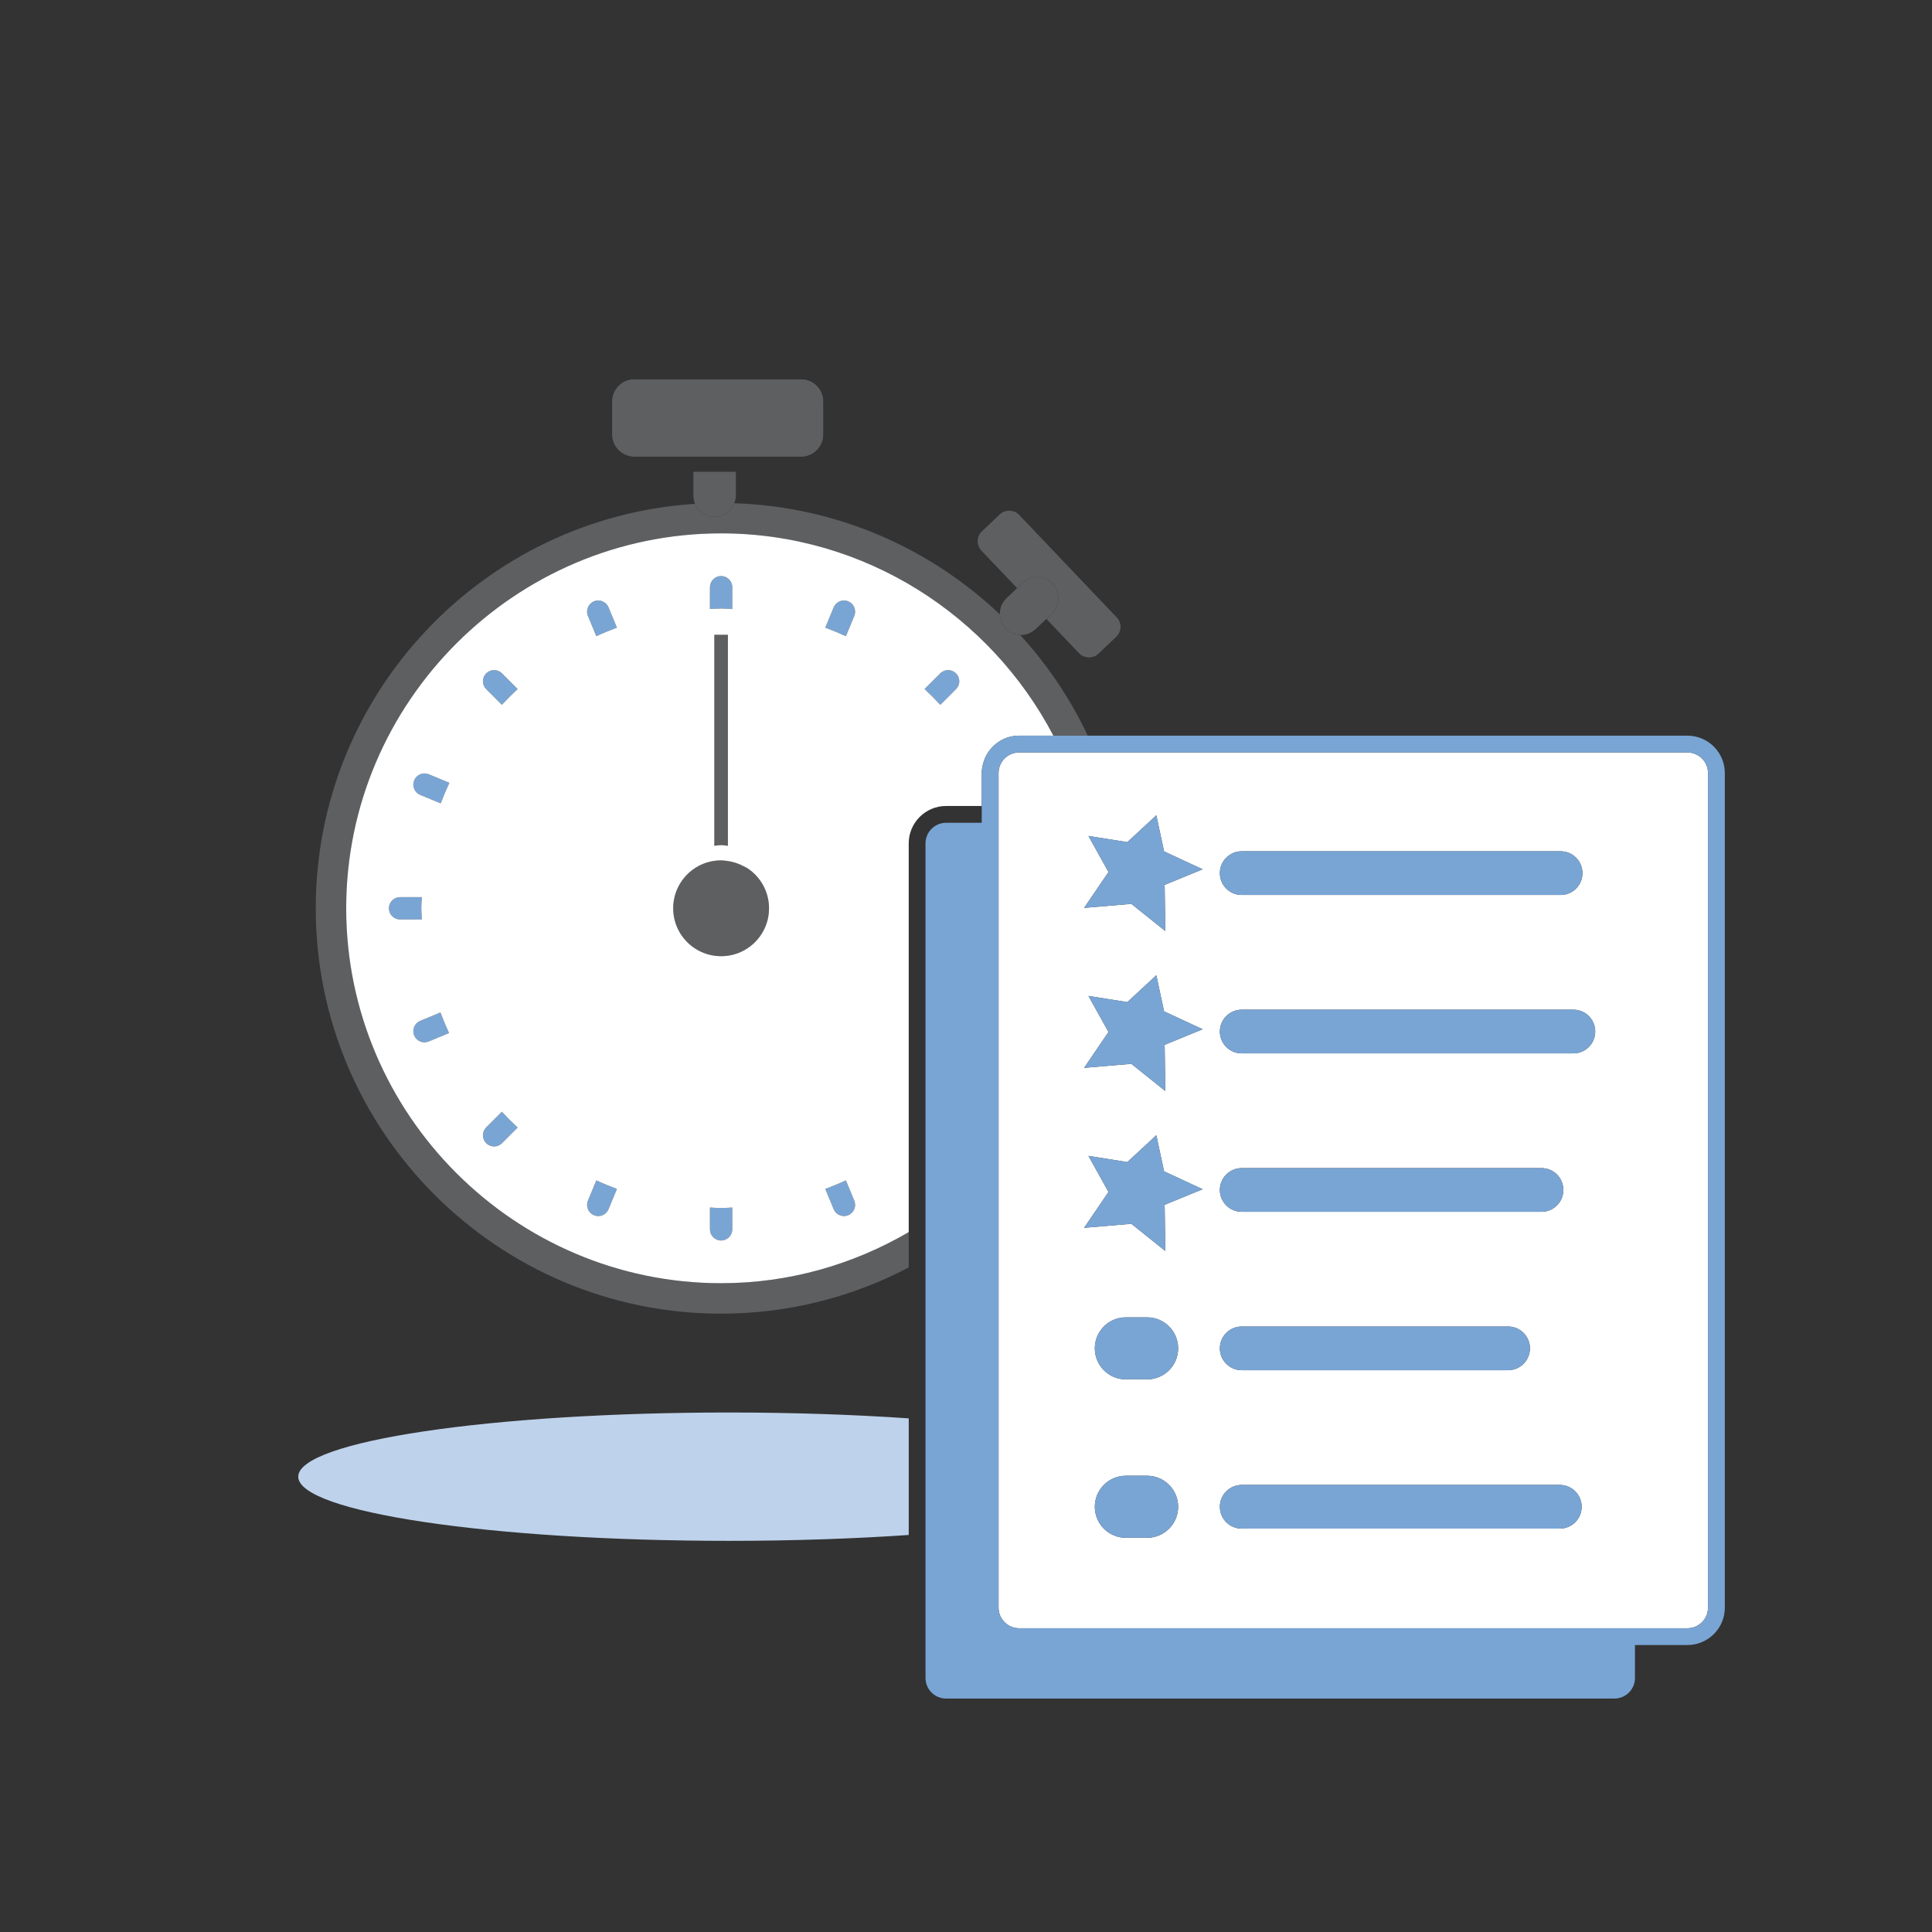 <?xml version="1.0" encoding="UTF-8" standalone="no"?>
<!DOCTYPE svg PUBLIC "-//W3C//DTD SVG 1.1//EN" "http://www.w3.org/Graphics/SVG/1.1/DTD/svg11.dtd">
<svg width="100%" height="100%" viewBox="0 0 286 286" version="1.1" xmlns="http://www.w3.org/2000/svg" xmlns:xlink="http://www.w3.org/1999/xlink" xml:space="preserve" xmlns:serif="http://www.serif.com/" style="fill-rule:evenodd;clip-rule:evenodd;stroke-linejoin:round;stroke-miterlimit:2;">
    <rect x="0" y="0" width="286" height="286" fill="#333333" stroke="none"/>
    <g transform="matrix(0.48,0,0,0.48,-870.869,-81.694)">
        <g id="Outlined" transform="matrix(5.556,0,0,5.556,0,0)">
            <g transform="matrix(1,0,0,1,427.373,30.635)">
                <path d="M0,107.205L-94.389,107.205C-97.928,107.205 -100.797,104.336 -100.797,100.797L-100.797,6.408C-100.797,2.869 -97.928,0 -94.389,0L0,0C3.539,0 6.408,2.869 6.408,6.408L6.408,100.797C6.408,104.336 3.539,107.205 0,107.205" style="fill:none;fill-rule:nonzero;"/>
            </g>
            <g transform="matrix(1,0,0,1,366.577,60.258)">
                <path d="M0,41.603C-11.446,41.603 -20.811,32.238 -20.811,20.792C-20.811,9.346 -11.446,-0.019 0,-0.019C7.993,-0.019 14.96,4.556 18.442,11.21L20.354,11.21C19.383,9.156 18.112,7.272 16.596,5.615C16.3,5.603 16.008,5.489 15.788,5.258C15.579,5.039 15.481,4.759 15.473,4.478C11.603,0.805 6.434,-1.507 0.733,-1.691C0.563,-1.249 0.141,-0.933 -0.36,-0.933C-0.85,-0.933 -1.269,-1.232 -1.447,-1.658C-13.182,-0.908 -22.501,8.871 -22.501,20.792C-22.501,33.2 -12.407,43.294 0,43.294C3.756,43.294 7.297,42.364 10.414,40.729L10.414,38.768C7.344,40.558 3.792,41.603 0,41.603" style="fill:rgb(94,95,97);fill-rule:nonzero;"/>
            </g>
            <g transform="matrix(1,0,0,1,366.577,62.642)">
                <path d="M0,1.767C0.209,1.767 0.412,1.791 0.619,1.799L0.619,0.587C0.619,0.244 0.342,-0.032 0,-0.032C-0.342,-0.032 -0.619,0.244 -0.619,0.587L-0.619,1.799C-0.412,1.791 -0.209,1.767 0,1.767Z" style="fill:rgb(121,165,212);fill-rule:nonzero;"/>
            </g>
            <g transform="matrix(1,0,0,1,366.577,99.46)">
                <path d="M0,-1.768C-0.209,-1.768 -0.412,-1.792 -0.619,-1.8L-0.619,-0.587C-0.619,-0.245 -0.342,0.032 0,0.032C0.342,0.032 0.619,-0.245 0.619,-0.587L0.619,-1.8C0.412,-1.792 0.209,-1.768 0,-1.768Z" style="fill:rgb(121,165,212);fill-rule:nonzero;"/>
            </g>
            <g transform="matrix(1,0,0,1,355.283,68.644)">
                <path d="M0,0.236L-0.87,-0.634C-1.112,-0.876 -1.504,-0.876 -1.746,-0.634C-1.987,-0.392 -1.987,0.001 -1.746,0.242L-0.876,1.112C-0.595,0.809 -0.303,0.517 0,0.236" style="fill:rgb(121,165,212);fill-rule:nonzero;"/>
            </g>
            <g transform="matrix(1,0,0,1,349.936,81.05)">
                <path d="M0,0C0,-0.209 0.024,-0.412 0.032,-0.619L-1.18,-0.619C-1.523,-0.619 -1.799,-0.342 -1.799,0C-1.799,0.342 -1.523,0.619 -1.18,0.619L0.032,0.619C0.024,0.412 0,0.209 0,0Z" style="fill:rgb(121,165,212);fill-rule:nonzero;"/>
            </g>
            <g transform="matrix(1,0,0,1,378.748,67.768)">
                <path d="M0,1.988L0.87,1.118C1.111,0.877 1.111,0.484 0.87,0.242C0.628,0 0.236,0 -0.006,0.242L-0.876,1.112C-0.573,1.393 -0.281,1.685 0,1.988" style="fill:rgb(121,165,212);fill-rule:nonzero;"/>
            </g>
            <g transform="matrix(1,0,0,1,354.407,94.271)">
                <path d="M0,-1.927L-0.87,-1.057C-1.111,-0.816 -1.111,-0.423 -0.87,-0.181C-0.749,-0.06 -0.59,0 -0.432,0C-0.273,0 -0.115,-0.06 0.006,-0.181L0.876,-1.051C0.573,-1.333 0.281,-1.624 0,-1.927" style="fill:rgb(121,165,212);fill-rule:nonzero;"/>
            </g>
            <g transform="matrix(1,0,0,1,372.825,96.537)">
                <path d="M0,1.215C0.099,1.454 0.33,1.598 0.573,1.598C0.651,1.598 0.732,1.583 0.809,1.55C1.125,1.42 1.275,1.057 1.145,0.741L0.679,-0.383C0.305,-0.21 -0.077,-0.054 -0.465,0.091L0,1.215Z" style="fill:rgb(121,165,212);fill-rule:nonzero;"/>
            </g>
            <g transform="matrix(1,0,0,1,360.33,65.479)">
                <path d="M0,-1.131C-0.13,-1.447 -0.494,-1.599 -0.809,-1.466C-1.125,-1.336 -1.275,-0.973 -1.145,-0.657L-0.679,0.468C-0.304,0.295 0.077,0.138 0.466,-0.007L0,-1.131Z" style="fill:rgb(121,165,212);fill-rule:nonzero;"/>
            </g>
            <g transform="matrix(1,0,0,1,350.349,75.097)">
                <path d="M0,-1.486C-0.314,-1.616 -0.678,-1.467 -0.809,-1.151C-0.94,-0.835 -0.79,-0.472 -0.474,-0.341L0.665,0.13C0.811,-0.258 0.97,-0.639 1.144,-1.012L0,-1.486Z" style="fill:rgb(121,165,212);fill-rule:nonzero;"/>
            </g>
            <g transform="matrix(1,0,0,1,349.875,88.024)">
                <path d="M0,-0.726C-0.316,-0.595 -0.466,-0.233 -0.335,0.083C-0.236,0.322 -0.006,0.466 0.237,0.466C0.316,0.466 0.396,0.451 0.474,0.419L1.599,-0.047C1.426,-0.422 1.269,-0.803 1.124,-1.192L0,-0.726Z" style="fill:rgb(121,165,212);fill-rule:nonzero;"/>
            </g>
            <g transform="matrix(1,0,0,1,373.97,65.005)">
                <path d="M0,-0.183C0.131,-0.499 -0.019,-0.861 -0.335,-0.992C-0.652,-1.125 -1.014,-0.973 -1.145,-0.657L-1.61,0.467C-1.222,0.613 -0.84,0.769 -0.466,0.942L0,-0.183Z" style="fill:rgb(121,165,212);fill-rule:nonzero;"/>
            </g>
            <g transform="matrix(1,0,0,1,359.185,97.009)">
                <path d="M0,0.269C-0.131,0.585 0.019,0.947 0.335,1.078C0.413,1.11 0.493,1.125 0.572,1.125C0.815,1.125 1.046,0.981 1.145,0.743L1.61,-0.381C1.222,-0.526 0.84,-0.683 0.466,-0.856L0,0.269Z" style="fill:rgb(121,165,212);fill-rule:nonzero;"/>
            </g>
            <g transform="matrix(1,0,0,1,368.065,83.71)">
                <path d="M0,-0.454C-0.425,-0.167 -0.936,0 -1.487,0C-0.936,0 -0.425,-0.167 0,-0.454" style="fill:white;fill-rule:nonzero;"/>
            </g>
            <g transform="matrix(1,0,0,1,368.065,78.701)">
                <path d="M0,0.143C-0.083,0.087 -0.175,0.046 -0.264,0C-0.175,0.046 -0.083,0.087 0,0.143" style="fill:white;fill-rule:nonzero;"/>
            </g>
            <g transform="matrix(1,0,0,1,386.702,59.034)">
                <path d="M0,8.037C0.031,8.05 0.064,8.049 0.096,8.058C0.159,8.075 0.222,8.095 0.286,8.096C0.349,8.097 0.41,8.08 0.471,8.065C0.503,8.057 0.535,8.059 0.565,8.047C0.655,8.013 0.74,7.962 0.814,7.891L1.815,6.939C2.039,6.725 2.102,6.402 1.999,6.128C1.965,6.037 1.912,5.95 1.841,5.876L-3.589,0.171C-3.59,0.17 -3.592,0.17 -3.593,0.168C-3.665,0.094 -3.748,0.038 -3.838,0C-3.868,-0.013 -3.901,-0.012 -3.932,-0.021C-3.995,-0.039 -4.059,-0.058 -4.125,-0.059C-4.187,-0.06 -4.247,-0.043 -4.308,-0.028C-4.339,-0.021 -4.373,-0.022 -4.403,-0.011C-4.493,0.024 -4.578,0.075 -4.652,0.145L-5.653,1.098C-5.952,1.383 -5.964,1.862 -5.679,2.161L-3.696,4.244L-3.393,3.955C-2.922,3.508 -2.174,3.525 -1.726,3.996C-1.277,4.467 -1.295,5.214 -1.767,5.662L-2.071,5.952L-0.249,7.865C-0.177,7.941 -0.091,7.998 0,8.037" style="fill:rgb(94,95,97);fill-rule:nonzero;"/>
            </g>
            <g transform="matrix(1,0,0,1,366.955,78.39)">
                <path d="M0,0.038C-0.124,0.02 -0.248,0 -0.378,0C-0.248,0 -0.124,0.02 0,0.038Z" style="fill:rgb(94,95,97);fill-rule:nonzero;"/>
            </g>
            <g transform="matrix(1,0,0,1,366.2,77.583)">
                <path d="M0,-11.716L0,0C0.126,-0.014 0.248,-0.038 0.378,-0.038C0.507,-0.038 0.63,-0.014 0.755,0L0.755,-11.716L0,-11.716Z" style="fill:rgb(94,95,97);fill-rule:nonzero;"/>
            </g>
            <g transform="matrix(1,0,0,1,367.8,78.428)">
                <path d="M0,0.273C-0.26,0.137 -0.543,0.044 -0.845,0C-0.543,0.044 -0.26,0.137 0,0.273" style="fill:white;fill-rule:nonzero;"/>
            </g>
            <g transform="matrix(1,0,0,1,366.217,56.82)">
                <path d="M0,2.505C0.501,2.505 0.923,2.189 1.094,1.748C1.144,1.616 1.179,1.476 1.179,1.326L1.179,0L-1.179,0L-1.179,1.326C-1.179,1.487 -1.146,1.641 -1.087,1.781C-0.909,2.206 -0.49,2.505 0,2.505" style="fill:rgb(94,95,97);fill-rule:nonzero;"/>
            </g>
            <g transform="matrix(1,0,0,1,383.173,62.551)">
                <path d="M0,3.322C0.016,3.323 0.03,3.331 0.046,3.331C0.332,3.331 0.617,3.224 0.844,3.016C0.848,3.011 0.854,3.01 0.859,3.006L1.458,2.435L1.762,2.146C2.234,1.697 2.252,0.95 1.802,0.479C1.355,0.008 0.607,-0.009 0.136,0.439L-0.167,0.727L-0.767,1.299C-0.772,1.303 -0.773,1.309 -0.777,1.313C-1.021,1.552 -1.132,1.869 -1.123,2.186C-1.115,2.466 -1.017,2.746 -0.808,2.965C-0.588,3.196 -0.295,3.31 0,3.322" style="fill:rgb(94,95,97);fill-rule:nonzero;"/>
            </g>
            <g transform="matrix(1,0,0,1,368.065,78.844)">
                <path d="M0,4.412C0.708,3.934 1.173,3.124 1.173,2.206C1.173,1.288 0.708,0.479 0,0.001C-0.083,-0.055 -0.175,-0.096 -0.264,-0.143C-0.525,-0.279 -0.807,-0.372 -1.11,-0.416C-1.234,-0.433 -1.358,-0.454 -1.487,-0.454C-2.038,-0.454 -2.55,-0.286 -2.974,0.001C-3.682,0.479 -4.147,1.288 -4.147,2.206C-4.147,3.124 -3.682,3.934 -2.974,4.412C-2.55,4.699 -2.038,4.866 -1.487,4.866C-0.936,4.866 -0.425,4.699 0,4.412" style="fill:rgb(94,95,97);fill-rule:nonzero;"/>
            </g>
            <g transform="matrix(1,0,0,1,379.617,93.214)">
                <path d="M0,-24.328L-0.87,-23.458C-1.151,-23.761 -1.443,-24.053 -1.746,-24.334L-0.876,-25.204C-0.634,-25.446 -0.242,-25.446 0,-25.204C0.242,-24.962 0.242,-24.57 0,-24.328M-5.647,-28.392L-6.113,-27.268C-6.488,-27.44 -6.869,-27.597 -7.258,-27.742L-6.792,-28.866C-6.661,-29.182 -6.299,-29.334 -5.983,-29.202C-5.667,-29.071 -5.517,-28.708 -5.647,-28.392M-5.983,4.873C-6.06,4.905 -6.141,4.921 -6.219,4.921C-6.462,4.921 -6.693,4.776 -6.792,4.538L-7.257,3.414C-6.869,3.269 -6.487,3.112 -6.113,2.939L-5.647,4.064C-5.517,4.38 -5.667,4.742 -5.983,4.873M-12.42,5.658C-12.42,6 -12.697,6.277 -13.04,6.277C-13.382,6.277 -13.659,6 -13.659,5.658L-13.659,4.446C-13.452,4.453 -13.249,4.477 -13.04,4.477C-12.831,4.477 -12.628,4.453 -12.42,4.446L-12.42,5.658ZM-19.966,-27.267L-20.432,-28.392C-20.563,-28.708 -20.413,-29.071 -20.097,-29.202C-19.782,-29.334 -19.418,-29.182 -19.288,-28.866L-18.822,-27.742C-19.21,-27.597 -19.592,-27.44 -19.966,-27.267M-19.288,4.538C-19.386,4.776 -19.617,4.921 -19.86,4.921C-19.939,4.921 -20.02,4.905 -20.097,4.873C-20.413,4.742 -20.563,4.38 -20.432,4.064L-19.966,2.939C-19.592,3.112 -19.21,3.269 -18.822,3.414L-19.288,4.538ZM-25.21,-23.458L-26.08,-24.328C-26.321,-24.57 -26.321,-24.962 -26.08,-25.204C-25.837,-25.446 -25.446,-25.446 -25.204,-25.204L-24.334,-24.334C-24.637,-24.053 -24.928,-23.761 -25.21,-23.458M-25.204,0.876C-25.325,0.997 -25.483,1.057 -25.642,1.057C-25.8,1.057 -25.958,0.997 -26.08,0.876C-26.321,0.634 -26.321,0.241 -26.08,-0L-25.21,-0.87C-24.928,-0.567 -24.637,-0.276 -24.334,0.006L-25.204,0.876ZM-13.659,-29.986C-13.659,-30.328 -13.382,-30.605 -13.04,-30.605C-12.697,-30.605 -12.42,-30.328 -12.42,-29.986L-12.42,-28.774C-12.628,-28.782 -12.831,-28.805 -13.04,-28.805C-13.249,-28.805 -13.452,-28.782 -13.659,-28.774L-13.659,-29.986ZM-13.417,-27.347L-12.662,-27.347L-12.662,-15.631C-12.788,-15.645 -12.91,-15.669 -13.04,-15.669C-13.169,-15.669 -13.292,-15.645 -13.417,-15.631L-13.417,-27.347ZM-11.552,-9.958C-11.977,-9.672 -12.489,-9.504 -13.04,-9.504C-13.591,-9.504 -14.102,-9.672 -14.527,-9.958C-15.234,-10.436 -15.7,-11.246 -15.7,-12.164C-15.7,-13.082 -15.234,-13.892 -14.527,-14.37C-14.102,-14.657 -13.591,-14.824 -13.04,-14.824C-12.91,-14.824 -12.786,-14.804 -12.662,-14.786C-12.36,-14.743 -12.077,-14.649 -11.817,-14.513C-11.728,-14.467 -11.635,-14.426 -11.552,-14.37C-10.845,-13.892 -10.38,-13.082 -10.38,-12.164C-10.38,-11.246 -10.845,-10.436 -11.552,-9.958M-28.603,-17.987L-29.742,-18.458C-30.058,-18.589 -30.208,-18.952 -30.077,-19.267C-29.946,-19.584 -29.583,-19.733 -29.268,-19.603L-28.124,-19.129C-28.298,-18.755 -28.457,-18.375 -28.603,-17.987M-29.268,-4.772C-29.345,-4.74 -29.426,-4.724 -29.505,-4.724C-29.748,-4.724 -29.978,-4.869 -30.077,-5.107C-30.208,-5.423 -30.058,-5.786 -29.742,-5.916L-28.618,-6.382C-28.473,-5.994 -28.316,-5.612 -28.143,-5.238L-29.268,-4.772ZM-31.48,-12.164C-31.48,-12.506 -31.204,-12.783 -30.861,-12.783L-29.649,-12.783C-29.657,-12.576 -29.681,-12.373 -29.681,-12.164C-29.681,-11.955 -29.657,-11.752 -29.649,-11.545L-30.861,-11.545C-31.204,-11.545 -31.48,-11.822 -31.48,-12.164M-13.04,-32.975C-24.486,-32.975 -33.851,-23.61 -33.851,-12.164C-33.851,-0.718 -24.486,8.647 -13.04,8.647C-9.248,8.647 -5.696,7.602 -2.626,5.812L-2.626,-15.768C-2.626,-16.912 -1.696,-17.843 -0.552,-17.843L1.428,-17.843L1.428,-19.672C1.428,-19.859 1.46,-20.036 1.507,-20.209C1.745,-21.092 2.545,-21.746 3.502,-21.746L5.403,-21.746C1.92,-28.4 -5.046,-32.975 -13.04,-32.975" style="fill:white;fill-rule:nonzero;"/>
            </g>
            <g transform="matrix(1,0,0,1,371.014,51.691)">
                <path d="M0,4.283C0.675,4.283 1.227,3.731 1.227,3.056L1.227,1.227C1.227,0.552 0.675,0 0,0L-9.252,0C-9.926,0 -10.479,0.552 -10.479,1.227L-10.479,3.056C-10.479,3.731 -9.926,4.283 -9.252,4.283L0,4.283Z" style="fill:rgb(94,95,97);fill-rule:nonzero;"/>
            </g>
            <g transform="matrix(1,0,0,1,361.763,51.691)">
                <path d="M0,4.283C-0.675,4.283 -1.227,3.731 -1.227,3.056L-1.227,1.227C-1.227,0.552 -0.675,0 0,0L9.252,0C9.926,0 10.479,0.552 10.479,1.227L10.479,3.056C10.479,3.731 9.926,4.283 9.252,4.283L0,4.283Z" style="fill:rgb(94,95,97);fill-rule:nonzero;"/>
            </g>
            <g transform="matrix(1,0,0,1,367.003,116.162)">
                <path d="M0,-7.124C-13.198,-7.124 -23.898,-5.529 -23.898,-3.562C-23.898,-1.595 -13.198,0 0,0C3.567,0 6.948,-0.118 9.989,-0.326L9.989,-6.798C6.948,-7.007 3.567,-7.124 0,-7.124" style="fill:rgb(190,210,235);fill-rule:nonzero;"/>
            </g>
            <g transform="matrix(1,0,0,1,413.885,104.309)">
                <path d="M0,-15.205L-18.41,-15.205C-19.08,-15.205 -19.623,-15.748 -19.623,-16.417C-19.623,-17.087 -19.08,-17.63 -18.41,-17.63L0,-17.63C0.67,-17.63 1.212,-17.087 1.212,-16.417C1.212,-15.748 0.67,-15.205 0,-15.205M-0.753,11.174L-18.41,11.174C-19.08,11.174 -19.623,10.631 -19.623,9.962C-19.623,9.292 -19.08,8.749 -18.41,8.749L-0.753,8.749C-0.083,8.749 0.459,9.292 0.459,9.962C0.459,10.631 -0.083,11.174 -0.753,11.174M-2.411,1.169C-2.411,1.838 -2.953,2.381 -3.623,2.381L-18.41,2.381C-19.08,2.381 -19.623,1.838 -19.623,1.169C-19.623,0.499 -19.08,-0.044 -18.41,-0.044L-3.623,-0.044C-2.953,-0.044 -2.411,0.499 -2.411,1.169M-18.41,-6.412C-19.08,-6.412 -19.623,-6.955 -19.623,-7.624C-19.623,-8.294 -19.08,-8.837 -18.41,-8.837L-1.768,-8.837C-1.098,-8.837 -0.556,-8.294 -0.556,-7.624C-0.556,-6.955 -1.098,-6.412 -1.768,-6.412L-18.41,-6.412ZM0.504,-25.21C0.504,-24.541 -0.038,-23.998 -0.708,-23.998L-18.41,-23.998C-19.08,-23.998 -19.623,-24.541 -19.623,-25.21C-19.623,-25.88 -19.08,-26.423 -18.41,-26.423L-0.708,-26.423C-0.038,-26.423 0.504,-25.88 0.504,-25.21M-22.688,-24.558L-22.652,-21.997L-24.536,-23.504L-27.158,-23.282L-25.804,-25.27L-26.918,-27.273L-24.759,-26.931L-23.149,-28.421L-22.721,-26.417L-20.579,-25.423L-22.688,-24.558ZM-22.688,-15.679L-22.652,-13.117L-24.536,-14.625L-27.158,-14.402L-25.804,-16.391L-26.918,-18.394L-24.759,-18.051L-23.149,-19.542L-22.721,-17.537L-20.579,-16.544L-22.688,-15.679ZM-22.688,-6.8L-22.652,-4.238L-24.536,-5.746L-27.158,-5.523L-25.804,-7.512L-26.918,-9.515L-24.759,-9.172L-23.149,-10.662L-22.721,-8.658L-20.579,-7.664L-22.688,-6.8ZM-23.66,2.89L-24.843,2.89C-25.793,2.89 -26.564,2.119 -26.564,1.169C-26.564,0.218 -25.793,-0.553 -24.843,-0.553L-23.66,-0.553C-22.709,-0.553 -21.939,0.218 -21.939,1.169C-21.939,2.119 -22.709,2.89 -23.66,2.89M-23.66,11.683L-24.843,11.683C-25.793,11.683 -26.564,10.912 -26.564,9.962C-26.564,9.011 -25.793,8.24 -24.843,8.24L-23.66,8.24C-22.709,8.24 -21.939,9.011 -21.939,9.962C-21.939,10.912 -22.709,11.683 -23.66,11.683M6.331,-31.909L-30.766,-31.909C-31.395,-31.909 -31.907,-31.396 -31.907,-30.767L-31.907,15.562C-31.907,16.191 -31.395,16.704 -30.766,16.704L6.331,16.704C6.961,16.704 7.473,16.191 7.473,15.562L7.473,-30.767C7.473,-31.396 6.961,-31.909 6.331,-31.909" style="fill:white;fill-rule:nonzero;"/>
            </g>
            <g transform="matrix(1,0,0,1,421.357,76.513)">
                <path d="M0,43.358C0,43.987 -0.512,44.5 -1.142,44.5L-38.238,44.5C-38.868,44.5 -39.38,43.987 -39.38,43.358L-39.38,-2.971C-39.38,-3.6 -38.868,-4.113 -38.238,-4.113L-1.142,-4.113C-0.512,-4.113 0,-3.6 0,-2.971L0,43.358ZM-1.142,-5.045L-38.238,-5.045C-39.196,-5.045 -39.995,-4.39 -40.233,-3.507C-40.28,-3.335 -40.313,-3.158 -40.313,-2.971L-40.313,-0.209L-42.292,-0.209C-42.921,-0.209 -43.434,0.303 -43.434,0.933L-43.434,47.262C-43.434,47.891 -42.921,48.403 -42.292,48.403L-5.195,48.403C-4.565,48.403 -4.054,47.891 -4.054,47.262L-4.054,45.432L-1.142,45.432C0.003,45.432 0.934,44.502 0.934,43.358L0.934,-2.971C0.934,-4.115 0.003,-5.045 -1.142,-5.045" style="fill:rgb(121,165,212);fill-rule:nonzero;"/>
            </g>
            <g transform="matrix(1,0,0,1,395.475,80.311)">
                <path d="M0,-2.425C-0.669,-2.425 -1.212,-1.882 -1.212,-1.213C-1.212,-0.543 -0.669,0 0,0L17.702,0C18.372,0 18.914,-0.543 18.914,-1.213C18.914,-1.882 18.372,-2.425 17.702,-2.425L0,-2.425Z" style="fill:rgb(121,165,212);fill-rule:nonzero;"/>
            </g>
            <g transform="matrix(1,0,0,1,413.885,89.104)">
                <path d="M0,-2.425L-18.41,-2.425C-19.08,-2.425 -19.623,-1.882 -19.623,-1.213C-19.623,-0.543 -19.08,0 -18.41,0L0,0C0.67,0 1.212,-0.543 1.212,-1.213C1.212,-1.882 0.67,-2.425 0,-2.425" style="fill:rgb(121,165,212);fill-rule:nonzero;"/>
            </g>
            <g transform="matrix(1,0,0,1,413.329,96.685)">
                <path d="M0,0C0,-0.669 -0.542,-1.212 -1.212,-1.212L-17.854,-1.212C-18.524,-1.212 -19.067,-0.669 -19.067,0C-19.067,0.669 -18.524,1.212 -17.854,1.212L-1.212,1.212C-0.542,1.212 0,0.669 0,0" style="fill:rgb(121,165,212);fill-rule:nonzero;"/>
            </g>
            <g transform="matrix(1,0,0,1,395.475,106.69)">
                <path d="M0,-2.425C-0.669,-2.425 -1.212,-1.882 -1.212,-1.213C-1.212,-0.543 -0.669,0 0,0L14.787,0C15.457,0 15.999,-0.543 15.999,-1.213C15.999,-1.882 15.457,-2.425 14.787,-2.425L0,-2.425Z" style="fill:rgb(121,165,212);fill-rule:nonzero;"/>
            </g>
            <g transform="matrix(1,0,0,1,413.132,115.483)">
                <path d="M0,-2.425L-17.657,-2.425C-18.327,-2.425 -18.87,-1.882 -18.87,-1.213C-18.87,-0.543 -18.327,0 -17.657,0L0,0C0.67,0 1.212,-0.543 1.212,-1.213C1.212,-1.882 0.67,-2.425 0,-2.425" style="fill:rgb(121,165,212);fill-rule:nonzero;"/>
            </g>
            <g transform="matrix(1,0,0,1,390.225,107.198)">
                <path d="M0,-3.442L-1.183,-3.442C-2.133,-3.442 -2.904,-2.671 -2.904,-1.721C-2.904,-0.77 -2.133,0 -1.183,0L0,0C0.951,0 1.721,-0.77 1.721,-1.721C1.721,-2.671 0.951,-3.442 0,-3.442" style="fill:rgb(121,165,212);fill-rule:nonzero;"/>
            </g>
            <g transform="matrix(1,0,0,1,390.225,115.991)">
                <path d="M0,-3.442L-1.183,-3.442C-2.133,-3.442 -2.904,-2.671 -2.904,-1.721C-2.904,-0.77 -2.133,0 -1.183,0L0,0C0.951,0 1.721,-0.77 1.721,-1.721C1.721,-2.671 0.951,-3.442 0,-3.442" style="fill:rgb(121,165,212);fill-rule:nonzero;"/>
            </g>
            <g transform="matrix(1,0,0,1,390.736,82.312)">
                <path d="M0,-6.424L-1.61,-4.934L-3.769,-5.276L-2.655,-3.273L-4.009,-1.285L-1.388,-1.507L0.497,0L0.461,-2.561L2.57,-3.426L0.428,-4.42L0,-6.424Z" style="fill:rgb(121,165,212);fill-rule:nonzero;"/>
            </g>
            <g transform="matrix(1,0,0,1,390.736,91.191)">
                <path d="M0,-6.424L-1.61,-4.934L-3.769,-5.276L-2.655,-3.273L-4.009,-1.285L-1.388,-1.507L0.497,0L0.461,-2.561L2.57,-3.426L0.428,-4.42L0,-6.424Z" style="fill:rgb(121,165,212);fill-rule:nonzero;"/>
            </g>
            <g transform="matrix(1,0,0,1,390.736,100.071)">
                <path d="M0,-6.424L-1.61,-4.934L-3.769,-5.276L-2.655,-3.273L-4.009,-1.285L-1.388,-1.507L0.497,0L0.461,-2.561L2.57,-3.426L0.428,-4.42L0,-6.424Z" style="fill:rgb(121,165,212);fill-rule:nonzero;"/>
            </g>
        </g>
    </g>
</svg>
